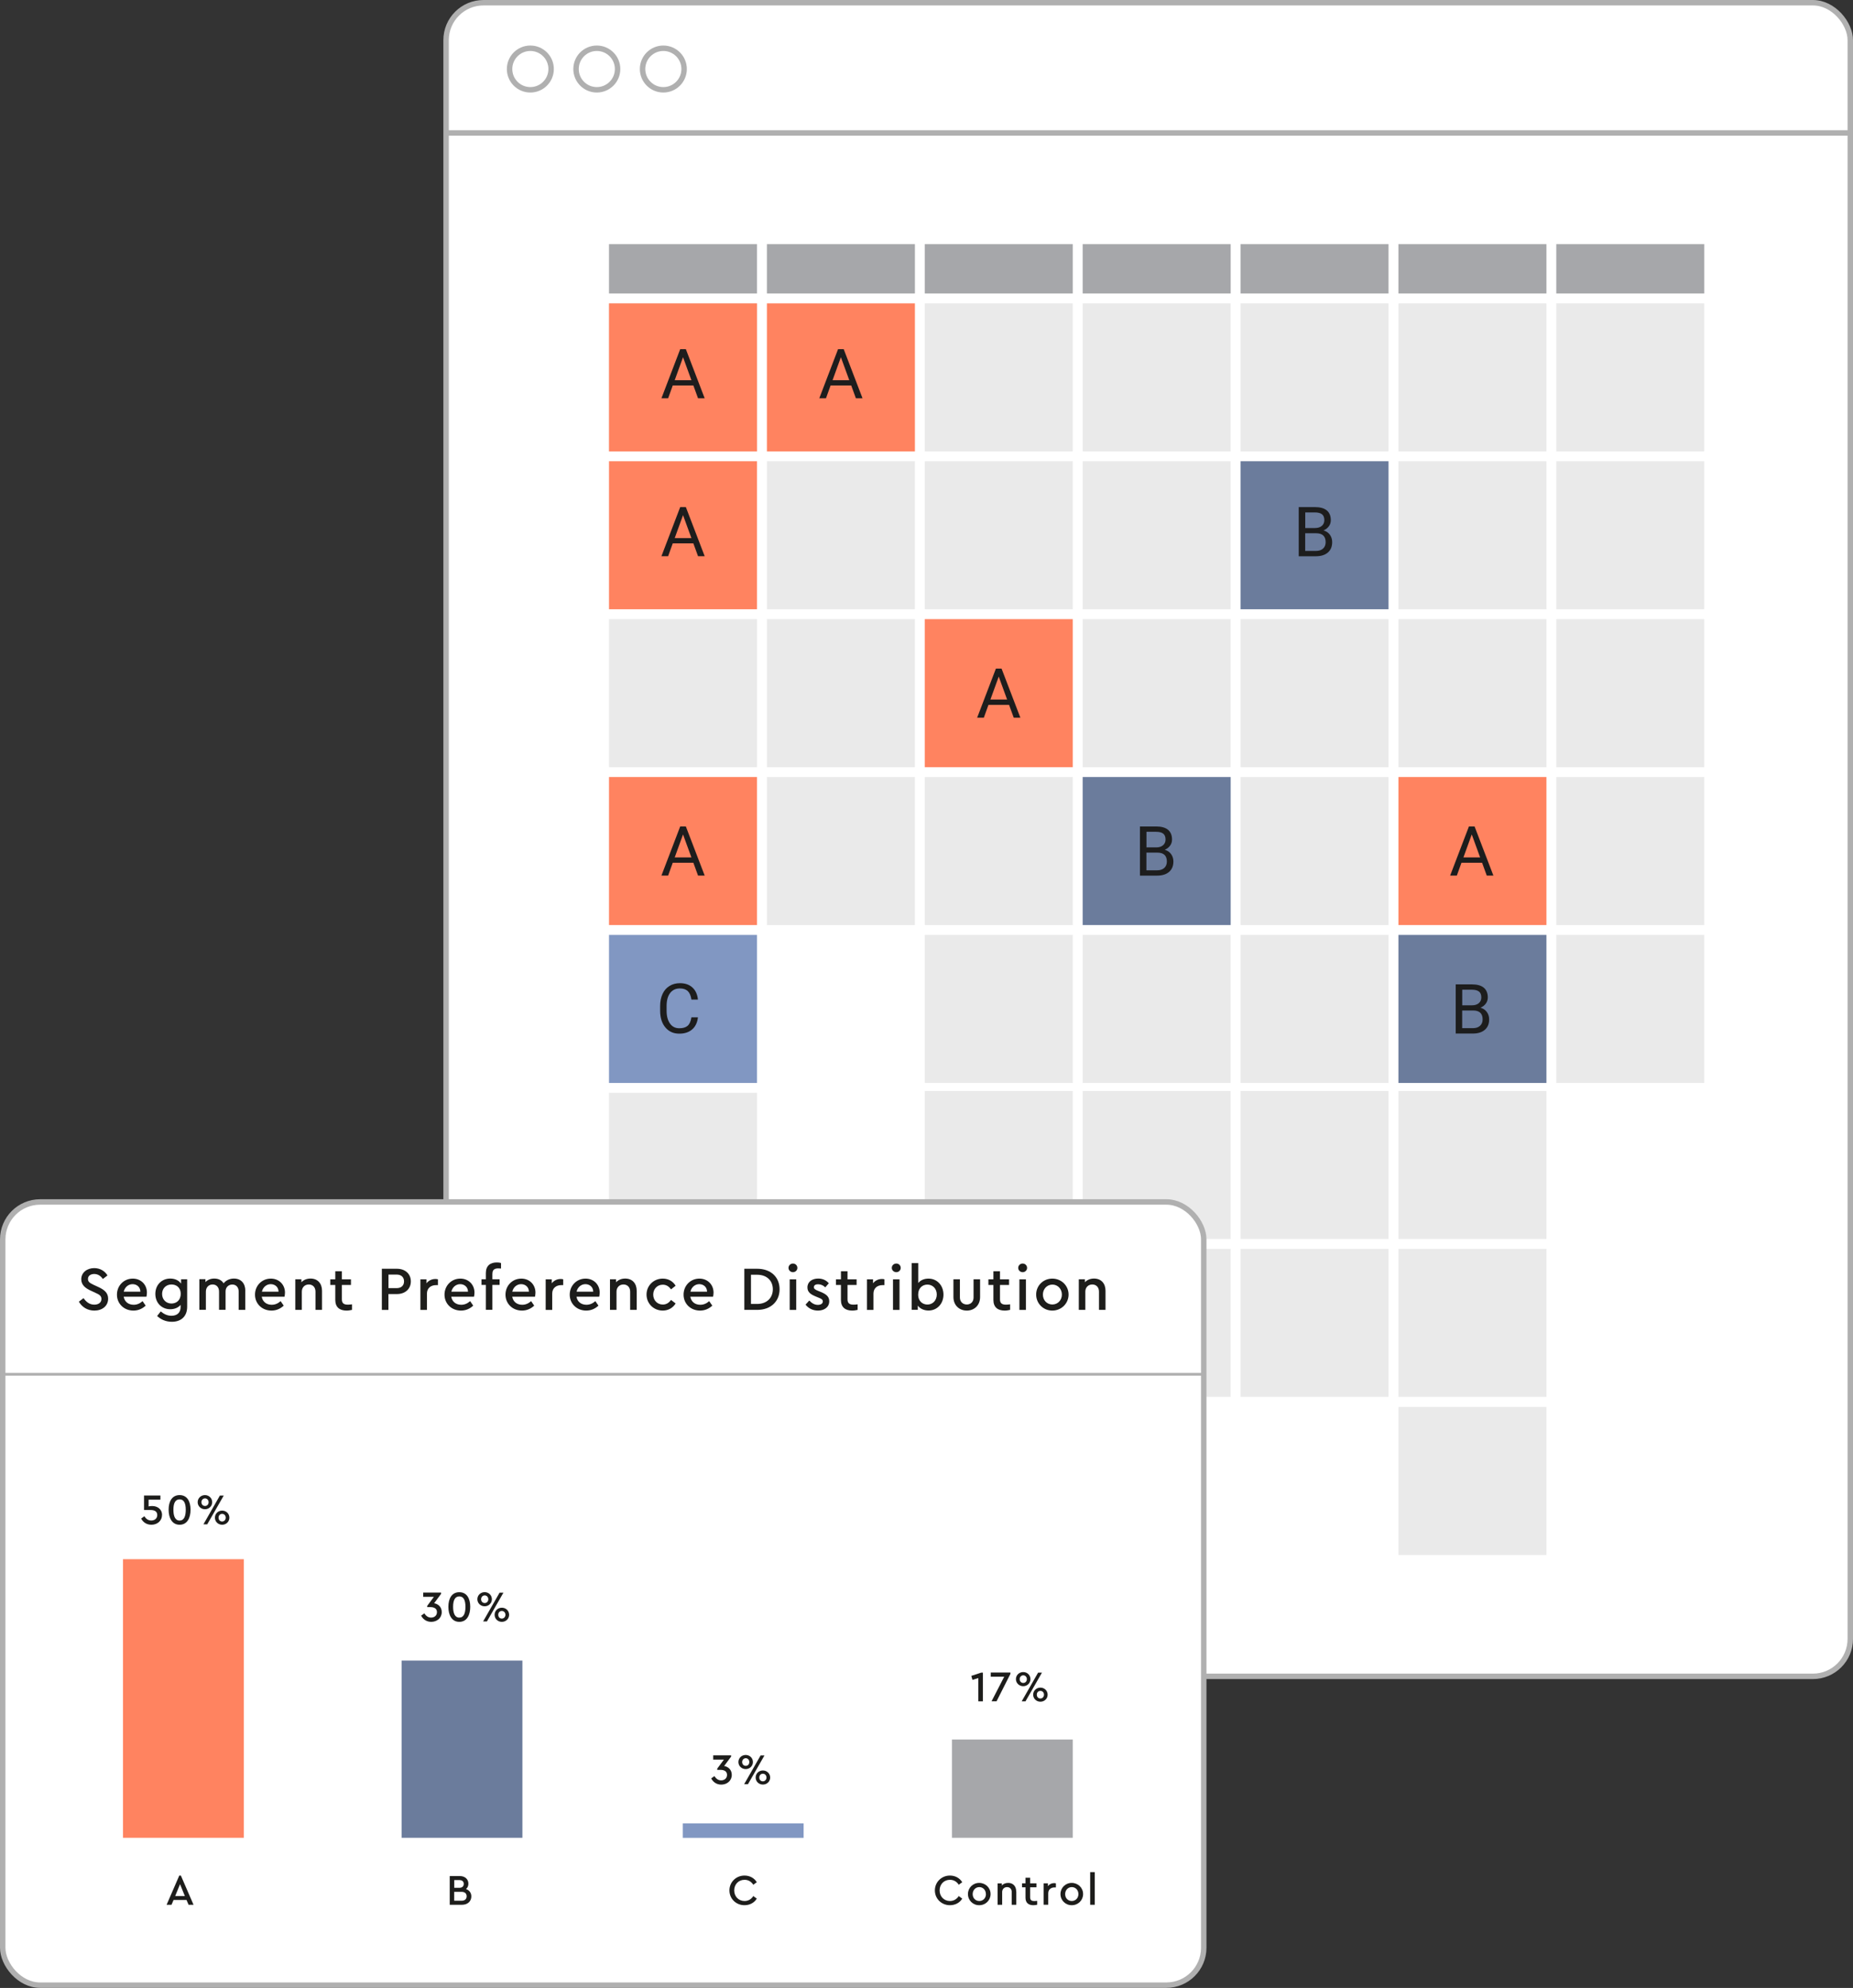 <?xml version="1.0" encoding="UTF-8"?>
<svg xmlns="http://www.w3.org/2000/svg" id="Layer_1" viewBox="0 0 340.66 365.45">
  <rect x="0" y="0" width="340.66" height="365.45" fill="#333333" stroke="none"/>
  <defs>
    <style>.cls-1{fill:#fff;}.cls-1,.cls-2,.cls-3{stroke:#b0b0b0;stroke-miterlimit:10;}.cls-4{fill:#eaeaea;}.cls-4,.cls-5,.cls-6,.cls-7,.cls-8,.cls-9,.cls-10{stroke-width:0px;}.cls-2{stroke-width:.5px;}.cls-2,.cls-3{fill:none;}.cls-5{fill:#ff8360;}.cls-6{fill:#1d1d1d;}.cls-7{fill:#1d1d1b;}.cls-8{fill:#a6a7aa;}.cls-9{fill:#8197c2;}.cls-10{fill:#6b7c9c;}</style>
  </defs>
  <rect class="cls-1" x="82.01" y=".5" width="258.15" height="307.67" rx="6.88" ry="6.88"></rect>
  <line class="cls-3" x1="82.01" y1="24.44" x2="340.16" y2="24.44"></line>
  <circle class="cls-1" cx="97.5" cy="12.69" r="3.82"></circle>
  <circle class="cls-1" cx="109.72" cy="12.69" r="3.82"></circle>
  <circle class="cls-1" cx="121.95" cy="12.69" r="3.82"></circle>
  <rect class="cls-8" x="111.96" y="44.88" width="27.21" height="9.07"></rect>
  <rect class="cls-5" x="111.96" y="84.79" width="27.21" height="27.21"></rect>
  <rect class="cls-5" x="111.96" y="142.84" width="27.21" height="27.21"></rect>
  <rect class="cls-4" x="111.96" y="55.77" width="27.21" height="27.21"></rect>
  <rect class="cls-4" x="111.96" y="113.82" width="27.21" height="27.21"></rect>
  <rect class="cls-9" x="111.96" y="171.87" width="27.21" height="27.21"></rect>
  <path class="cls-6" d="M128.31,187.03c-.11.95-.46,1.69-1.06,2.21-.6.52-1.38.78-2.37.78-1.07,0-1.92-.38-2.56-1.15-.64-.76-.96-1.79-.96-3.07v-.87c0-.84.15-1.58.45-2.22.3-.64.72-1.12,1.28-1.46.55-.34,1.19-.51,1.91-.51.96,0,1.73.27,2.3.8.58.53.92,1.28,1.01,2.22h-1.2c-.1-.72-.33-1.24-.67-1.57-.35-.32-.83-.48-1.45-.48-.76,0-1.36.28-1.79.84-.43.56-.65,1.36-.65,2.4v.87c0,.98.21,1.76.62,2.34.41.58.98.87,1.72.87.66,0,1.17-.15,1.52-.45.35-.3.59-.82.7-1.56h1.2Z"></path>
  <rect class="cls-4" x="111.96" y="200.89" width="27.21" height="27.21"></rect>
  <rect class="cls-4" x="111.96" y="229.92" width="27.21" height="27.21"></rect>
  <rect class="cls-8" x="140.99" y="44.88" width="27.21" height="9.07"></rect>
  <rect class="cls-4" x="140.99" y="84.79" width="27.21" height="27.21"></rect>
  <rect class="cls-5" x="140.99" y="55.77" width="27.21" height="27.21"></rect>
  <rect class="cls-4" x="140.99" y="113.82" width="27.21" height="27.21"></rect>
  <rect class="cls-8" x="170.01" y="44.88" width="27.21" height="9.07"></rect>
  <rect class="cls-4" x="170.01" y="84.79" width="27.21" height="27.21"></rect>
  <rect class="cls-4" x="170.01" y="142.84" width="27.21" height="27.21"></rect>
  <rect class="cls-4" x="140.99" y="142.84" width="27.21" height="27.21"></rect>
  <rect class="cls-4" x="170.01" y="55.77" width="27.21" height="27.21"></rect>
  <rect class="cls-5" x="170.01" y="113.82" width="27.21" height="27.21"></rect>
  <rect class="cls-5" x="111.96" y="55.77" width="27.21" height="27.21"></rect>
  <path class="cls-6" d="M127.46,70.86h-3.78l-.85,2.36h-1.23l3.45-9.03h1.04l3.46,9.03h-1.22l-.86-2.36ZM124.04,69.89h3.07l-1.54-4.22-1.53,4.22Z"></path>
  <path class="cls-6" d="M156.48,70.86h-3.78l-.85,2.36h-1.23l3.45-9.03h1.04l3.46,9.03h-1.22l-.86-2.36ZM153.06,69.89h3.07l-1.54-4.22-1.53,4.22Z"></path>
  <path class="cls-6" d="M127.46,99.89h-3.78l-.85,2.36h-1.23l3.45-9.03h1.04l3.46,9.03h-1.22l-.86-2.36ZM124.04,98.92h3.07l-1.54-4.22-1.53,4.22Z"></path>
  <path class="cls-6" d="M185.5,129.58h-3.78l-.85,2.36h-1.23l3.45-9.03h1.04l3.46,9.03h-1.22l-.86-2.36ZM182.08,128.6h3.07l-1.54-4.22-1.53,4.22Z"></path>
  <rect class="cls-4" x="199.04" y="200.56" width="27.21" height="27.21"></rect>
  <path class="cls-6" d="M127.46,158.6h-3.78l-.85,2.36h-1.23l3.45-9.03h1.04l3.46,9.03h-1.22l-.86-2.36ZM124.04,157.62h3.07l-1.54-4.22-1.53,4.22Z"></path>
  <rect class="cls-5" x="257.09" y="142.84" width="27.21" height="27.21"></rect>
  <path class="cls-6" d="M272.46,158.6h-3.78l-.85,2.36h-1.23l3.45-9.03h1.04l3.46,9.03h-1.22l-.86-2.36ZM269.04,157.62h3.07l-1.54-4.22-1.53,4.22Z"></path>
  <rect class="cls-4" x="170.01" y="171.87" width="27.21" height="27.21"></rect>
  <rect class="cls-8" x="199.04" y="44.88" width="27.21" height="9.07"></rect>
  <rect class="cls-4" x="199.04" y="84.79" width="27.21" height="27.21"></rect>
  <rect class="cls-10" x="199.04" y="142.84" width="27.21" height="27.21"></rect>
  <rect class="cls-4" x="199.04" y="55.77" width="27.21" height="27.21"></rect>
  <rect class="cls-4" x="199.04" y="113.82" width="27.21" height="27.21"></rect>
  <rect class="cls-8" x="228.06" y="44.88" width="27.21" height="9.07"></rect>
  <rect class="cls-10" x="228.06" y="84.79" width="27.21" height="27.21"></rect>
  <path class="cls-6" d="M238.76,102.25v-9.03h2.95c.98,0,1.72.2,2.21.61.49.41.74,1,.74,1.8,0,.42-.12.8-.36,1.12-.24.33-.57.58-.98.76.49.14.87.39,1.16.78.28.38.43.84.43,1.37,0,.81-.26,1.45-.79,1.91-.53.46-1.27.69-2.23.69h-3.13ZM239.95,97.07h1.8c.52,0,.94-.13,1.25-.39.31-.26.47-.62.47-1.06,0-.5-.15-.86-.43-1.08-.29-.23-.73-.34-1.32-.34h-1.76v2.88ZM239.95,98.03v3.25h1.97c.55,0,.99-.14,1.31-.43.32-.29.48-.68.48-1.19,0-1.09-.59-1.63-1.77-1.63h-1.98Z"></path>
  <rect class="cls-10" x="257.09" y="171.87" width="27.21" height="27.21"></rect>
  <path class="cls-6" d="M267.62,189.99v-9.03h2.95c.98,0,1.72.2,2.21.61.49.41.74,1,.74,1.8,0,.42-.12.8-.36,1.12-.24.33-.57.58-.98.76.49.14.87.39,1.16.78.28.38.43.84.43,1.37,0,.81-.26,1.45-.79,1.91-.53.46-1.27.69-2.23.69h-3.13ZM268.81,184.81h1.8c.52,0,.94-.13,1.25-.39.31-.26.47-.62.47-1.06,0-.5-.15-.86-.43-1.08-.29-.23-.73-.34-1.32-.34h-1.76v2.88ZM268.81,185.76v3.25h1.97c.55,0,.99-.14,1.31-.43.32-.29.48-.68.48-1.19,0-1.09-.59-1.63-1.77-1.63h-1.98Z"></path>
  <path class="cls-6" d="M209.57,160.96v-9.03h2.95c.98,0,1.72.2,2.21.61.49.41.74,1,.74,1.8,0,.42-.12.8-.36,1.12-.24.33-.57.58-.98.76.49.14.87.39,1.16.78.28.38.43.84.43,1.37,0,.81-.26,1.45-.79,1.91-.53.46-1.27.69-2.23.69h-3.13ZM210.76,155.78h1.8c.52,0,.94-.13,1.25-.39.31-.26.47-.62.47-1.06,0-.5-.15-.86-.43-1.08-.29-.23-.73-.34-1.32-.34h-1.76v2.88ZM210.76,156.74v3.25h1.97c.55,0,.99-.14,1.31-.43.32-.29.48-.68.48-1.19,0-1.09-.59-1.63-1.77-1.63h-1.98Z"></path>
  <rect class="cls-4" x="228.06" y="142.84" width="27.21" height="27.21"></rect>
  <rect class="cls-4" x="228.06" y="55.77" width="27.21" height="27.21"></rect>
  <rect class="cls-4" x="228.06" y="113.82" width="27.21" height="27.21"></rect>
  <rect class="cls-4" x="228.06" y="171.87" width="27.21" height="27.21"></rect>
  <rect class="cls-8" x="257.09" y="44.88" width="27.21" height="9.07"></rect>
  <rect class="cls-4" x="257.09" y="84.79" width="27.21" height="27.21"></rect>
  <rect class="cls-4" x="257.09" y="55.77" width="27.21" height="27.21"></rect>
  <rect class="cls-4" x="257.09" y="113.82" width="27.21" height="27.21"></rect>
  <rect class="cls-4" x="286.11" y="142.84" width="27.21" height="27.21"></rect>
  <rect class="cls-4" x="286.11" y="113.82" width="27.21" height="27.21"></rect>
  <rect class="cls-4" x="286.11" y="171.87" width="27.21" height="27.21"></rect>
  <rect class="cls-4" x="228.06" y="200.56" width="27.21" height="27.21"></rect>
  <rect class="cls-4" x="228.06" y="229.59" width="27.21" height="27.21"></rect>
  <rect class="cls-4" x="199.04" y="171.87" width="27.21" height="27.21"></rect>
  <rect class="cls-4" x="199.04" y="229.59" width="27.21" height="27.21"></rect>
  <rect class="cls-4" x="170.01" y="200.56" width="27.21" height="27.21"></rect>
  <rect class="cls-4" x="170.01" y="229.59" width="27.21" height="27.21"></rect>
  <rect class="cls-4" x="257.09" y="200.56" width="27.21" height="27.21"></rect>
  <rect class="cls-4" x="257.09" y="229.59" width="27.21" height="27.21"></rect>
  <rect class="cls-4" x="257.09" y="258.65" width="27.21" height="27.21"></rect>
  <rect class="cls-8" x="286.11" y="44.88" width="27.21" height="9.07"></rect>
  <rect class="cls-4" x="286.11" y="84.79" width="27.21" height="27.21"></rect>
  <rect class="cls-4" x="286.11" y="55.77" width="27.21" height="27.21"></rect>
  <rect class="cls-1" x=".5" y="220.96" width="220.8" height="143.98" rx="6.88" ry="6.88"></rect>
  <rect class="cls-5" x="22.61" y="286.63" width="22.21" height="51.22"></rect>
  <rect class="cls-10" x="73.83" y="305.27" width="22.21" height="32.58"></rect>
  <rect class="cls-9" x="125.53" y="335.2" width="22.21" height="2.66"></rect>
  <rect class="cls-8" x="175.01" y="319.78" width="22.21" height="18.07"></rect>
  <line class="cls-2" x1="221.3" y1="252.64" x2=".5" y2="252.64"></line>
  <path class="cls-7" d="M171.87,347.52c0-1.54,1.23-2.73,2.77-2.73.99,0,1.81.48,2.26,1.22l-.64.47c-.37-.57-.91-.91-1.62-.91-1.09,0-1.9.82-1.9,1.95s.82,1.95,1.9,1.95c.7,0,1.25-.34,1.62-.91l.64.47c-.44.74-1.27,1.21-2.26,1.21-1.54,0-2.77-1.17-2.77-2.73Z"></path>
  <path class="cls-7" d="M177.95,348.19c0-1.15.91-2.05,2.07-2.05s2.09.9,2.09,2.05-.92,2.05-2.09,2.05-2.07-.91-2.07-2.05ZM181.25,348.2c0-.74-.53-1.29-1.21-1.29s-1.22.55-1.22,1.29.52,1.27,1.22,1.27,1.22-.55,1.22-1.27Z"></path>
  <path class="cls-7" d="M186.84,347.7v2.46h-.84v-2.34c0-.54-.34-.91-.86-.91s-.9.38-.9.91v2.34h-.84v-3.93h.78v.38c.28-.3.68-.47,1.17-.47.93,0,1.47.64,1.47,1.56Z"></path>
  <path class="cls-7" d="M190.68,349.44v.71c-.22.05-.43.09-.7.09-.87,0-1.45-.42-1.45-1.37v-1.92h-.64v-.73h.64v-1.03h.85v1.03h1.17v.73h-1.17v1.85c0,.52.29.68.78.68.14,0,.31-.02.52-.04Z"></path>
  <path class="cls-7" d="M194.12,346.23v.74h-.26c-.62,0-1.15.36-1.15,1.09v2.09h-.84v-3.93h.78v.51c.28-.36.7-.55,1.14-.55.14,0,.23.02.32.04Z"></path>
  <path class="cls-7" d="M194.96,348.19c0-1.15.91-2.05,2.07-2.05s2.09.9,2.09,2.05-.92,2.05-2.09,2.05-2.07-.91-2.07-2.05ZM198.26,348.2c0-.74-.53-1.29-1.22-1.29s-1.22.55-1.22,1.29.52,1.27,1.22,1.27,1.22-.55,1.22-1.27Z"></path>
  <path class="cls-7" d="M200.42,344.16h.84v6h-.84v-6Z"></path>
  <path class="cls-7" d="M34.29,349.28h-2.38l-.38.88h-.9l2.33-5.37h.29l2.33,5.37h-.91l-.38-.88ZM33.1,346.37l-.89,2.18h1.77l-.88-2.18Z"></path>
  <path class="cls-7" d="M86.65,348.62c0,.89-.67,1.54-1.71,1.54h-2.26v-5.28h1.85c.96,0,1.58.58,1.58,1.41,0,.41-.16.75-.44.99.62.2.98.69.98,1.34ZM83.51,345.62v1.42h.94c.54,0,.81-.3.81-.72s-.28-.7-.81-.7h-.94ZM85.79,348.6c0-.5-.33-.82-.93-.82h-1.36v1.64h1.36c.6,0,.93-.32.93-.82Z"></path>
  <path class="cls-7" d="M134.1,347.52c0-1.54,1.23-2.73,2.77-2.73.99,0,1.82.48,2.26,1.22l-.64.47c-.37-.57-.91-.91-1.61-.91-1.09,0-1.9.82-1.9,1.95s.82,1.95,1.9,1.95c.7,0,1.25-.34,1.61-.91l.64.47c-.44.74-1.27,1.21-2.26,1.21-1.54,0-2.77-1.17-2.77-2.73Z"></path>
  <path class="cls-7" d="M180.7,307.48v5.28h-.85v-4.28l-1.07.34-.21-.74,1.83-.6h.29Z"></path>
  <path class="cls-7" d="M185.76,307.48v.23l-2.55,5.04h-.92l2.33-4.52h-2.48v-.76h3.62Z"></path>
  <path class="cls-7" d="M186.77,308.68c0-.74.6-1.3,1.34-1.3s1.33.56,1.33,1.3-.6,1.3-1.33,1.3-1.34-.56-1.34-1.3ZM188.78,308.68c0-.4-.29-.7-.66-.7s-.66.3-.66.7.27.7.66.7.66-.3.66-.7ZM190.85,307.48h.71l-3.03,5.28h-.7l3.02-5.28ZM189.94,311.54c0-.74.59-1.3,1.33-1.3s1.33.56,1.33,1.3-.6,1.29-1.33,1.29-1.33-.56-1.33-1.29ZM191.93,311.54c0-.41-.29-.7-.66-.7-.4,0-.66.3-.66.7s.26.7.66.7c.37,0,.66-.3.66-.7Z"></path>
  <path class="cls-7" d="M29.78,278.51c0,1.1-.9,1.79-1.94,1.79-.92,0-1.56-.5-1.89-1.14l.59-.42c.29.45.67.78,1.28.78s1.09-.38,1.09-1-.43-.93-1.22-.93h-1.21v-2.66h3.01v.76h-2.17v1.24c.21-.05.43-.07.67-.07.91,0,1.8.54,1.8,1.65Z"></path>
  <path class="cls-7" d="M31,277.53c0-1.53.64-2.68,2.02-2.68s2.01,1.15,2.01,2.68-.62,2.77-2.01,2.77-2.02-1.26-2.02-2.77ZM34.15,277.54c0-1.17-.32-1.91-1.13-1.91s-1.14.74-1.14,1.91.32,1.99,1.14,1.99,1.13-.81,1.13-1.99Z"></path>
  <path class="cls-7" d="M36.34,276.15c0-.74.6-1.3,1.34-1.3s1.33.56,1.33,1.3-.6,1.3-1.33,1.3-1.34-.56-1.34-1.3ZM38.35,276.15c0-.4-.29-.7-.66-.7s-.66.3-.66.7.27.7.66.7.66-.3.66-.7ZM40.42,274.94h.71l-3.03,5.28h-.7l3.02-5.28ZM39.51,279c0-.74.59-1.3,1.33-1.3s1.33.56,1.33,1.3-.6,1.3-1.33,1.3-1.33-.56-1.33-1.3ZM41.5,279c0-.41-.29-.7-.66-.7-.4,0-.66.3-.66.7s.26.7.66.7c.37,0,.66-.3.66-.7Z"></path>
  <path class="cls-7" d="M81.21,296.37c0,1.09-.9,1.78-1.93,1.78-.9,0-1.53-.51-1.86-1.14l.59-.42c.29.44.66.78,1.24.78.62,0,1.08-.39,1.08-1s-.43-.93-1.21-.93h-.58v-.23l1.23-1.66h-1.97v-.78h3.29v.23l-1.28,1.73c.71.12,1.4.66,1.4,1.62Z"></path>
  <path class="cls-7" d="M82.43,295.38c0-1.53.64-2.68,2.01-2.68s2.01,1.15,2.01,2.68-.62,2.77-2.01,2.77-2.01-1.26-2.01-2.77ZM85.57,295.38c0-1.17-.32-1.91-1.13-1.91s-1.14.74-1.14,1.91.32,1.99,1.14,1.99,1.13-.81,1.13-1.99Z"></path>
  <path class="cls-7" d="M87.76,293.99c0-.74.6-1.3,1.34-1.3s1.33.56,1.33,1.3-.6,1.3-1.33,1.3-1.34-.56-1.34-1.3ZM89.77,293.99c0-.4-.29-.7-.66-.7s-.66.3-.66.7.27.7.66.7.66-.3.66-.7ZM91.84,292.79h.71l-3.03,5.28h-.7l3.02-5.28ZM90.93,296.85c0-.74.59-1.3,1.33-1.3s1.34.56,1.34,1.3-.6,1.3-1.34,1.3-1.33-.56-1.33-1.3ZM92.92,296.85c0-.41-.29-.7-.66-.7-.4,0-.66.3-.66.7s.26.7.66.7c.37,0,.66-.3.66-.7Z"></path>
  <path class="cls-7" d="M134.53,326.29c0,1.09-.9,1.78-1.93,1.78-.9,0-1.53-.51-1.85-1.14l.59-.42c.29.44.65.78,1.24.78.62,0,1.08-.39,1.08-1s-.43-.93-1.22-.93h-.58v-.23l1.23-1.66h-1.97v-.78h3.29v.23l-1.28,1.73c.71.12,1.4.66,1.4,1.62Z"></path>
  <path class="cls-7" d="M135.75,323.92c0-.74.6-1.3,1.34-1.3s1.33.56,1.33,1.3-.6,1.3-1.33,1.3-1.34-.56-1.34-1.3ZM137.76,323.92c0-.4-.29-.7-.66-.7s-.66.3-.66.7.27.7.66.7.66-.3.66-.7ZM139.83,322.71h.71l-3.03,5.28h-.7l3.02-5.28ZM138.92,326.77c0-.74.59-1.3,1.33-1.3s1.34.56,1.34,1.3-.6,1.29-1.34,1.29-1.33-.56-1.33-1.29ZM140.91,326.77c0-.41-.29-.7-.66-.7-.4,0-.66.3-.66.7s.26.7.66.7c.37,0,.66-.3.66-.7Z"></path>
  <path class="cls-7" d="M14.5,239.29l.86-.65c.44.63,1.04,1.2,1.98,1.2.78,0,1.31-.4,1.31-1.05,0-.6-.45-.83-1.11-1.13l-.84-.39c-.92-.42-1.76-.99-1.76-2.1,0-1.25,1.08-2.05,2.38-2.05,1.11,0,1.98.57,2.44,1.35l-.85.65c-.39-.58-.94-.92-1.59-.92-.61,0-1.15.3-1.15.92,0,.57.44.78,1.05,1.08l.85.39c1.15.53,1.81,1.11,1.81,2.15,0,1.34-1.09,2.19-2.53,2.19-1.26,0-2.28-.64-2.85-1.64Z"></path>
  <path class="cls-7" d="M26.93,238.38h-4.19c.16.93.87,1.48,1.83,1.48.65,0,1.17-.25,1.64-.67l.57.83c-.6.56-1.35.91-2.25.91-1.74,0-3.03-1.27-3.03-2.93s1.27-2.95,2.91-2.95c1.5,0,2.6,1.1,2.6,2.58,0,.31-.06.61-.09.76ZM22.75,237.45h3.06c-.02-.88-.68-1.38-1.44-1.38s-1.43.54-1.62,1.38Z"></path>
  <path class="cls-7" d="M34.41,235.18v5.04c0,1.81-1.15,2.77-2.82,2.77-1.2,0-2.11-.5-2.7-1.07l.66-.84c.55.45,1.15.8,1.97.8,1,0,1.68-.53,1.68-1.6v-.4c-.43.52-1.12.8-1.9.8-1.57,0-2.74-1.16-2.74-2.82s1.18-2.82,2.74-2.82c.86,0,1.58.34,1.99.93v-.8h1.11ZM33.22,237.86c0-1.23-.85-1.73-1.7-1.73-.96,0-1.72.69-1.72,1.74s.76,1.76,1.72,1.76c.86,0,1.7-.55,1.7-1.78Z"></path>
  <path class="cls-7" d="M45.09,237.28v3.52h-1.21v-3.35c0-.78-.44-1.31-1.17-1.31s-1.24.54-1.24,1.25v3.4h-1.2v-3.35c0-.78-.46-1.31-1.18-1.31s-1.24.53-1.24,1.31v3.35h-1.2v-5.63h1.12v.53c.39-.41.95-.65,1.63-.65.8,0,1.38.34,1.71.88.4-.52,1.08-.88,1.9-.88,1.33,0,2.09.92,2.09,2.24Z"></path>
  <path class="cls-7" d="M52.32,238.38h-4.2c.16.93.87,1.48,1.83,1.48.65,0,1.17-.25,1.64-.67l.57.83c-.6.56-1.35.91-2.25.91-1.74,0-3.03-1.27-3.03-2.93s1.27-2.95,2.91-2.95c1.5,0,2.6,1.1,2.6,2.58,0,.31-.06.61-.09.76ZM48.15,237.45h3.06c-.02-.88-.68-1.38-1.44-1.38s-1.43.54-1.62,1.38Z"></path>
  <path class="cls-7" d="M59.2,237.28v3.52h-1.2v-3.36c0-.77-.48-1.31-1.23-1.31s-1.28.54-1.28,1.31v3.36h-1.2v-5.63h1.12v.55c.4-.42.97-.68,1.68-.68,1.33,0,2.11.92,2.11,2.24Z"></path>
  <path class="cls-7" d="M64.71,239.78v1.02c-.31.07-.62.13-1,.13-1.25,0-2.07-.6-2.07-1.96v-2.75h-.92v-1.04h.92v-1.48h1.21v1.48h1.67v1.04h-1.67v2.65c0,.75.41.97,1.11.97.21,0,.45-.02.74-.06Z"></path>
  <path class="cls-7" d="M70.2,233.24h2.76c1.54,0,2.57.94,2.57,2.32s-1.03,2.33-2.57,2.33h-1.55v2.92h-1.21v-7.56ZM72.94,236.8c.87,0,1.34-.52,1.34-1.24s-.47-1.25-1.34-1.25h-1.52v2.49h1.52Z"></path>
  <path class="cls-7" d="M80.51,235.18v1.07h-.37c-.89,0-1.65.52-1.65,1.56v3h-1.2v-5.63h1.12v.73c.4-.52,1-.79,1.64-.79.2,0,.33.02.46.06Z"></path>
  <path class="cls-7" d="M87.15,238.38h-4.19c.16.93.87,1.48,1.83,1.48.65,0,1.17-.25,1.64-.67l.57.83c-.6.56-1.35.91-2.25.91-1.74,0-3.03-1.27-3.03-2.93s1.27-2.95,2.91-2.95c1.5,0,2.6,1.1,2.6,2.58,0,.31-.06.61-.09.76ZM82.98,237.45h3.06c-.02-.88-.68-1.38-1.44-1.38s-1.43.54-1.62,1.38Z"></path>
  <path class="cls-7" d="M90.52,234.14v1.03h1.33v1.04h-1.33v4.58h-1.2v-4.58h-.8v-1.04h.8v-1.13c0-1.36.81-1.96,2.01-1.96.32,0,.56.03.78.1v1.02c-.18-.02-.33-.03-.48-.03-.69,0-1.1.23-1.1.97Z"></path>
  <path class="cls-7" d="M98.36,238.38h-4.19c.16.93.87,1.48,1.83,1.48.65,0,1.17-.25,1.64-.67l.57.83c-.6.56-1.35.91-2.25.91-1.74,0-3.03-1.27-3.03-2.93s1.27-2.95,2.91-2.95c1.5,0,2.6,1.1,2.6,2.58,0,.31-.06.61-.09.76ZM94.18,237.45h3.06c-.02-.88-.68-1.38-1.44-1.38s-1.43.54-1.62,1.38Z"></path>
  <path class="cls-7" d="M103.54,235.18v1.07h-.37c-.89,0-1.65.52-1.65,1.56v3h-1.2v-5.63h1.12v.73c.4-.52,1-.79,1.64-.79.2,0,.33.02.46.06Z"></path>
  <path class="cls-7" d="M110.17,238.38h-4.19c.16.93.87,1.48,1.83,1.48.65,0,1.17-.25,1.64-.67l.57.83c-.6.56-1.35.91-2.25.91-1.74,0-3.03-1.27-3.03-2.93s1.27-2.95,2.91-2.95c1.5,0,2.6,1.1,2.6,2.58,0,.31-.06.61-.09.76ZM106,237.45h3.06c-.02-.88-.68-1.38-1.44-1.38s-1.43.54-1.62,1.38Z"></path>
  <path class="cls-7" d="M117.05,237.28v3.52h-1.2v-3.36c0-.77-.48-1.31-1.23-1.31s-1.28.54-1.28,1.31v3.36h-1.2v-5.63h1.12v.55c.4-.42.97-.68,1.68-.68,1.33,0,2.11.92,2.11,2.24Z"></path>
  <path class="cls-7" d="M118.86,237.98c0-1.65,1.32-2.93,2.98-2.93,1.07,0,1.89.52,2.37,1.31l-.85.67c-.37-.52-.84-.86-1.51-.86-1.03,0-1.76.8-1.76,1.82s.73,1.83,1.76,1.83c.67,0,1.13-.33,1.51-.85l.85.65c-.49.79-1.32,1.31-2.37,1.31-1.66,0-2.98-1.28-2.98-2.95Z"></path>
  <path class="cls-7" d="M131.1,238.38h-4.19c.16.93.87,1.48,1.83,1.48.65,0,1.17-.25,1.64-.67l.57.83c-.6.56-1.35.91-2.25.91-1.74,0-3.03-1.27-3.03-2.93s1.27-2.95,2.91-2.95c1.5,0,2.6,1.1,2.6,2.58,0,.31-.06.61-.09.76ZM126.93,237.45h3.06c-.02-.88-.68-1.38-1.44-1.38s-1.43.54-1.62,1.38Z"></path>
  <path class="cls-7" d="M136.84,233.24h2.37c2.5,0,4.11,1.54,4.11,3.77s-1.62,3.79-4.11,3.79h-2.37v-7.56ZM139.2,239.71c1.78,0,2.88-1.13,2.88-2.7s-1.1-2.67-2.88-2.67h-1.14v5.37h1.14Z"></path>
  <path class="cls-7" d="M144.96,233.08c0-.45.37-.8.82-.8s.81.35.81.8-.37.79-.81.79-.82-.34-.82-.79ZM145.18,235.18h1.2v5.63h-1.2v-5.63Z"></path>
  <path class="cls-7" d="M148.09,239.84l.69-.76c.45.47.94.8,1.58.8.49,0,.91-.21.91-.63,0-.37-.33-.52-.79-.7l-.57-.24c-.91-.38-1.47-.79-1.47-1.64,0-1.04.87-1.63,1.98-1.63.81,0,1.48.31,1.95.87l-.65.75c-.36-.37-.83-.57-1.32-.57-.45,0-.77.17-.77.54,0,.3.23.45.74.66l.54.22c1.02.42,1.54.87,1.54,1.7,0,1.13-.96,1.72-2.08,1.72-1,0-1.79-.46-2.27-1.09Z"></path>
  <path class="cls-7" d="M157.67,239.78v1.02c-.31.07-.62.13-1,.13-1.25,0-2.07-.6-2.07-1.96v-2.75h-.92v-1.04h.92v-1.48h1.21v1.48h1.67v1.04h-1.67v2.65c0,.75.41.97,1.11.97.21,0,.45-.02.75-.06Z"></path>
  <path class="cls-7" d="M162.6,235.18v1.07h-.37c-.89,0-1.65.52-1.65,1.56v3h-1.2v-5.63h1.12v.73c.4-.52,1-.79,1.64-.79.2,0,.33.02.46.06Z"></path>
  <path class="cls-7" d="M163.95,233.08c0-.45.37-.8.83-.8s.81.35.81.8-.37.79-.81.79-.83-.34-.83-.79ZM164.17,235.18h1.2v5.63h-1.2v-5.63Z"></path>
  <path class="cls-7" d="M173.45,237.99c0,1.67-1.16,2.93-2.75,2.93-.82,0-1.55-.33-1.97-.91v.78h-1.12v-8.59h1.2v3.66c.42-.52,1.1-.81,1.88-.81,1.6,0,2.76,1.27,2.76,2.95ZM172.22,237.98c0-1.09-.76-1.83-1.72-1.83-.85,0-1.7.57-1.7,1.84s.86,1.83,1.7,1.83c.97,0,1.72-.76,1.72-1.85Z"></path>
  <path class="cls-7" d="M175.28,238.44v-3.27h1.19v3.36c0,.79.56,1.28,1.27,1.28s1.24-.49,1.24-1.28v-3.36h1.2v3.27c0,1.52-1.07,2.49-2.44,2.49s-2.46-.96-2.46-2.49Z"></path>
  <path class="cls-7" d="M185.7,239.78v1.02c-.31.07-.62.13-1,.13-1.25,0-2.07-.6-2.07-1.96v-2.75h-.92v-1.04h.92v-1.48h1.21v1.48h1.67v1.04h-1.67v2.65c0,.75.41.97,1.11.97.21,0,.45-.02.75-.06Z"></path>
  <path class="cls-7" d="M187.19,233.08c0-.45.37-.8.82-.8s.81.35.81.8-.37.79-.81.79-.82-.34-.82-.79ZM187.41,235.18h1.2v5.63h-1.2v-5.63Z"></path>
  <path class="cls-7" d="M190.49,237.98c0-1.65,1.31-2.93,2.97-2.93s2.99,1.29,2.99,2.93-1.32,2.95-2.99,2.95-2.97-1.31-2.97-2.95ZM195.22,237.99c0-1.05-.76-1.84-1.74-1.84s-1.75.79-1.75,1.84.75,1.82,1.74,1.82,1.75-.79,1.75-1.82Z"></path>
  <path class="cls-7" d="M203.24,237.28v3.52h-1.2v-3.36c0-.77-.48-1.31-1.23-1.31s-1.28.54-1.28,1.31v3.36h-1.2v-5.63h1.12v.55c.4-.42.97-.68,1.68-.68,1.33,0,2.11.92,2.11,2.24Z"></path>
</svg>
